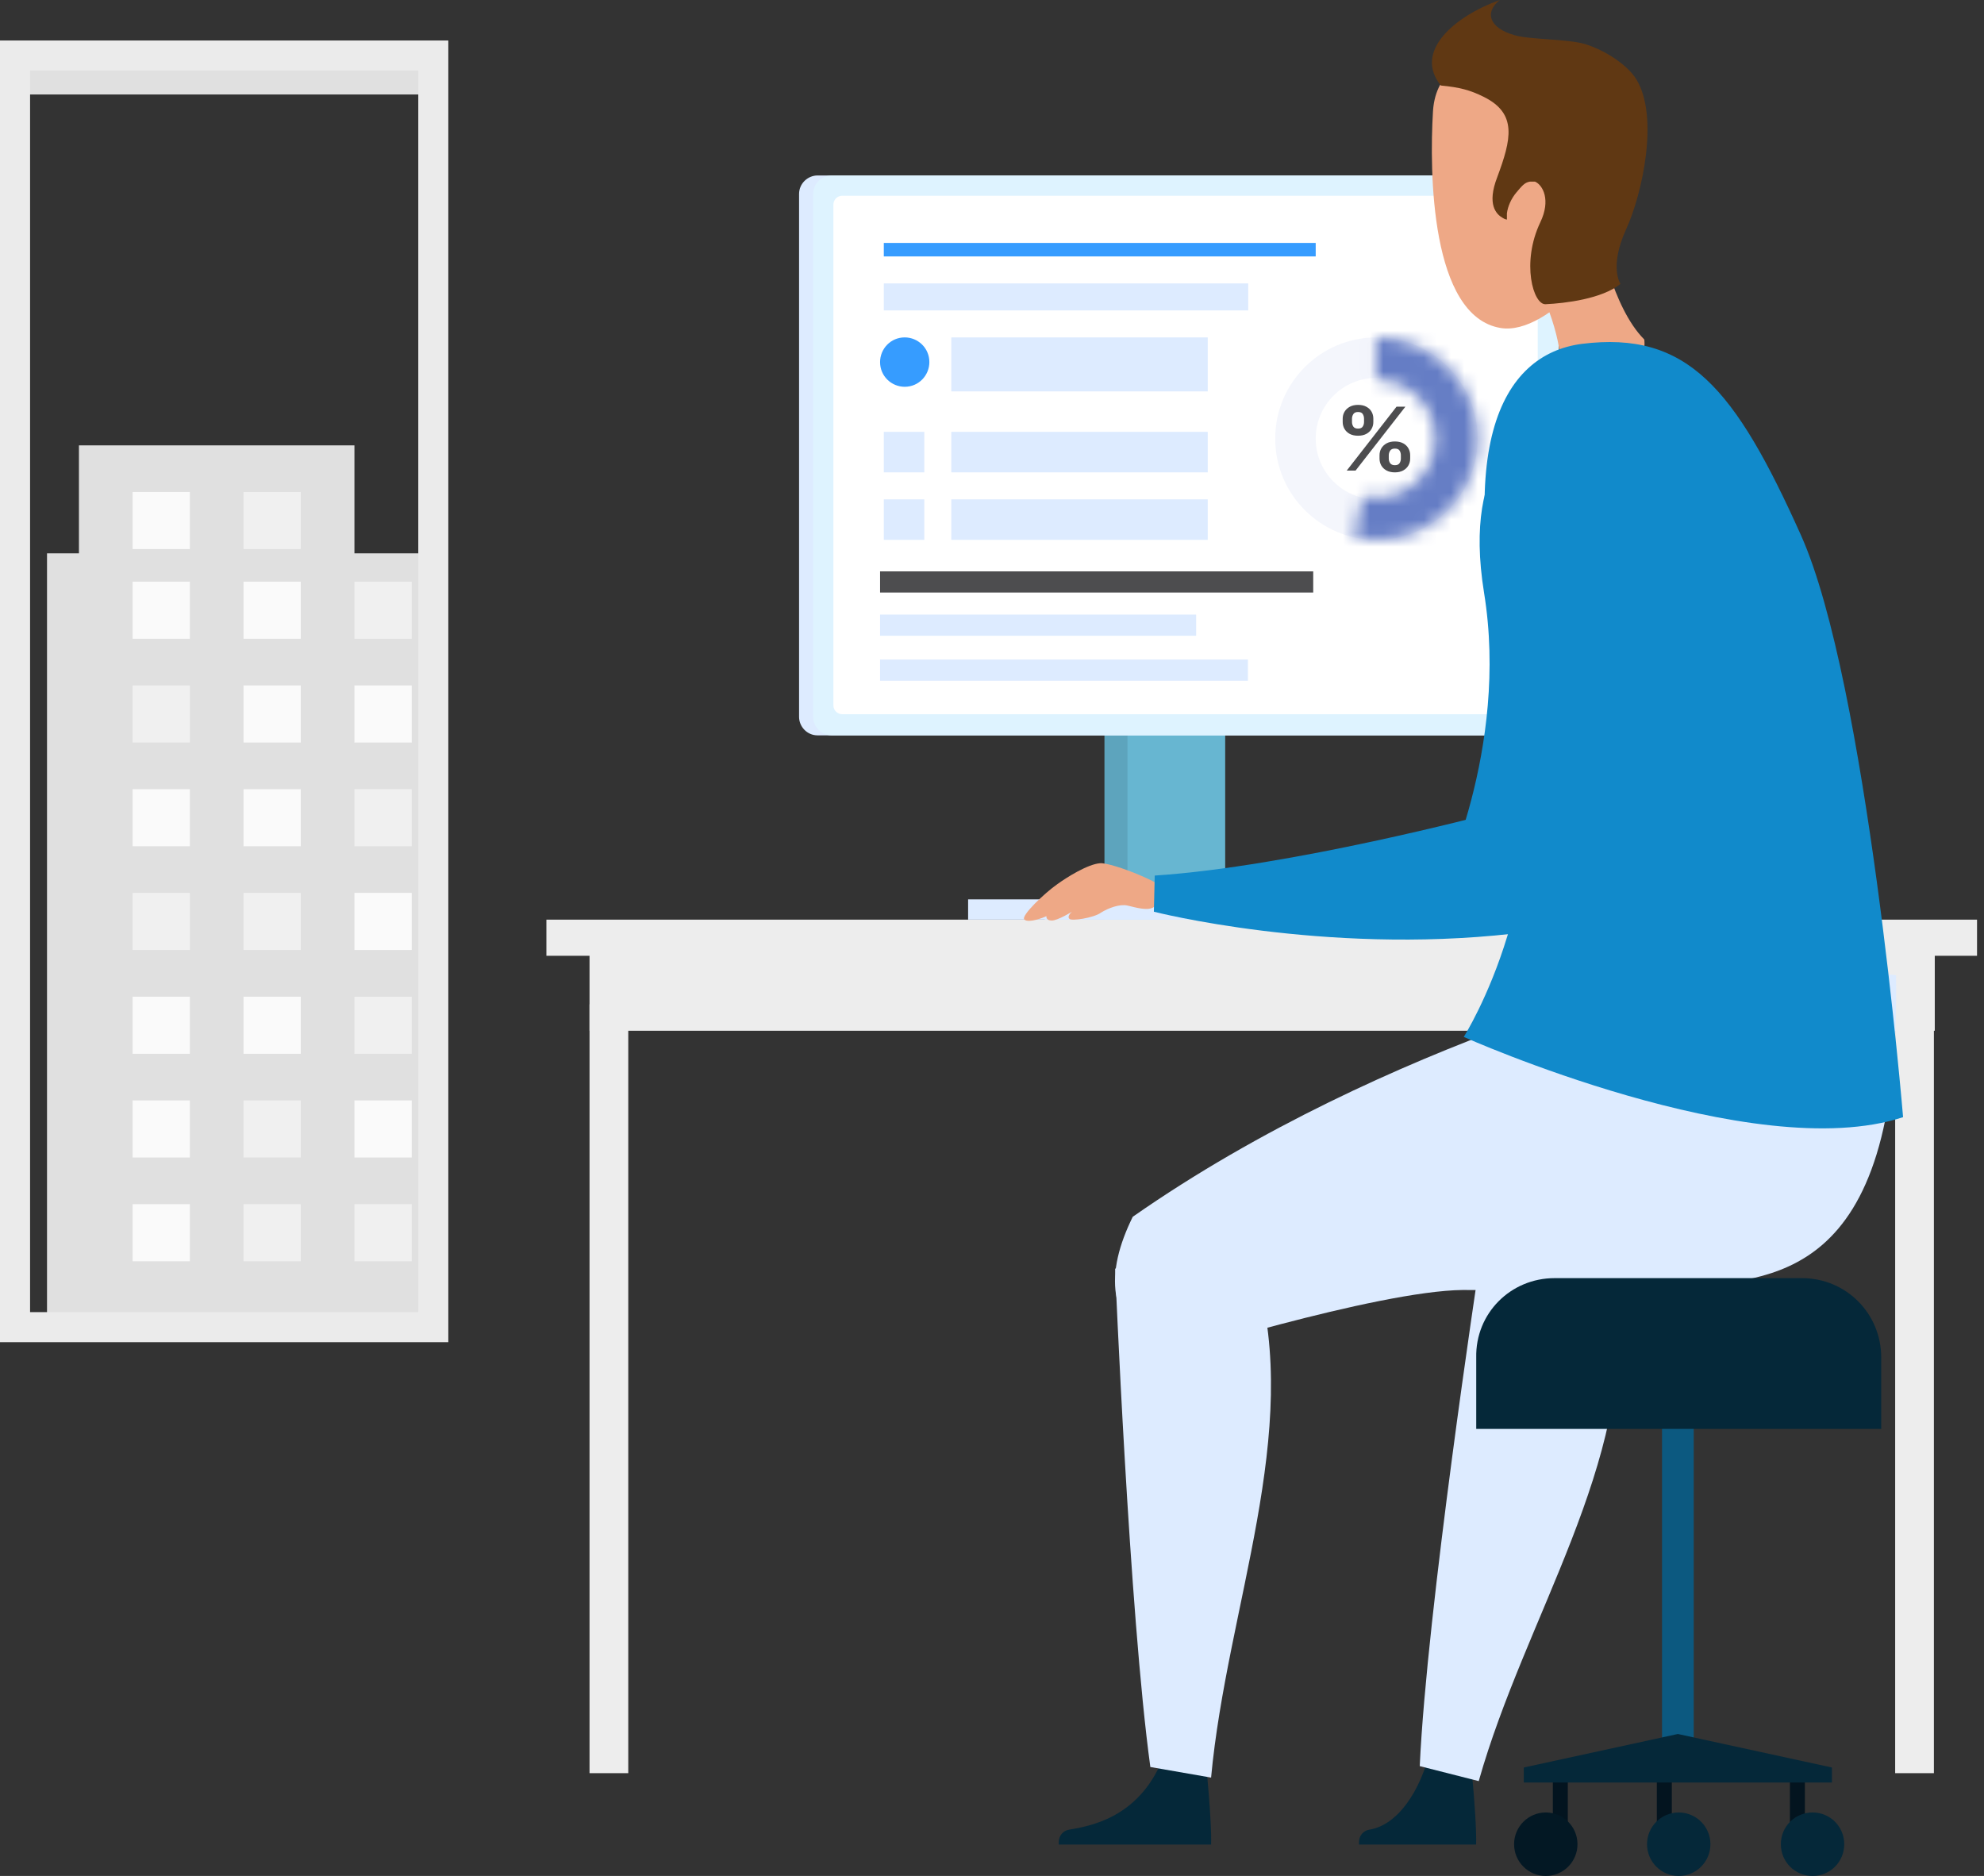 <?xml version="1.0" encoding="UTF-8"?>
<svg xmlns="http://www.w3.org/2000/svg" width="147" height="139" viewBox="0 0 147 139" fill="none">
  <rect x="0" y="0" width="147" height="139" fill="#333333" stroke="none"/>
  <path d="M46.55 74.414H43.68V131.384H46.55V74.414Z" fill="#EDEDED"></path>
  <path d="M143.288 74.414H140.418V131.384H143.288V74.414Z" fill="#EDEDED"></path>
  <path d="M143.353 69.971H43.68V76.374H143.353V69.971Z" fill="#EDEDED"></path>
  <path d="M146.484 68.142H40.484V70.82H146.484V68.142Z" fill="#EDEDED"></path>
  <path d="M90.777 53.703H81.841V68.142H90.777V53.703Z" fill="#67B6D1"></path>
  <path d="M83.537 53.703H81.841V68.142H83.537V53.703Z" fill="#5DA4BD"></path>
  <path d="M113.086 54.487H60.575C59.792 54.487 59.205 53.834 59.205 53.115V14.373C59.205 13.589 59.858 13.001 60.575 13.001H113.086C113.869 13.001 114.456 13.655 114.456 14.373V53.115C114.456 53.834 113.869 54.487 113.086 54.487Z" fill="#DDEBFF"></path>
  <path d="M114.13 54.487H61.619C60.836 54.487 60.249 53.834 60.249 53.115V14.373C60.249 13.589 60.901 13.001 61.619 13.001H114.13C114.913 13.001 115.5 13.655 115.5 14.373V53.115C115.565 53.834 114.913 54.487 114.13 54.487Z" fill="#DEF3FF"></path>
  <path d="M113.934 15.157V52.266C113.934 52.593 113.673 52.919 113.282 52.919H62.402C62.075 52.919 61.749 52.658 61.749 52.266V15.157C61.749 14.831 62.01 14.504 62.402 14.504H113.282C113.673 14.504 113.934 14.831 113.934 15.157Z" fill="white"></path>
  <path d="M97.039 66.639H71.73V68.142H97.039V66.639Z" fill="#DDEBFF"></path>
  <path d="M100.235 66.639H77.405V68.142H100.235V66.639Z" fill="#DDEBFF"></path>
  <path d="M68.484 32H65.484V35H68.484V32Z" fill="#DDEBFF"></path>
  <path d="M68.484 37H65.484V40H68.484V37Z" fill="#DDEBFF"></path>
  <path d="M89.484 32H70.484V35H89.484V32Z" fill="#DDEBFF"></path>
  <path d="M89.484 37H70.484V40H89.484V37Z" fill="#DDEBFF"></path>
  <path d="M89.484 29L89.484 25L70.484 25L70.484 29L89.484 29Z" fill="#DDEBFF"></path>
  <path d="M92.484 21H65.484V23H92.484V21Z" fill="#DDEBFF"></path>
  <path d="M97.484 18H65.484V19H97.484V18Z" fill="#369CFF"></path>
  <path d="M97.3 42.336H65.207V43.904H97.3V42.336Z" fill="#4D4D4F"></path>
  <path d="M88.625 45.537H65.207V47.105H88.625V45.537Z" fill="#DDEBFF"></path>
  <path d="M92.462 48.869H65.207V50.437H92.462V48.869Z" fill="#DDEBFF"></path>
  <path d="M68.859 26.829C68.859 27.809 68.077 28.659 67.033 28.659C66.055 28.659 65.207 27.875 65.207 26.829C65.207 25.849 65.989 25 67.033 25C68.012 25 68.859 25.784 68.859 26.829Z" fill="#369CFF"></path>
  <path d="M75.904 68.142C76.23 68.403 77.274 68.011 77.535 67.881C77.535 67.881 77.47 68.207 77.926 68.207C78.383 68.207 79.427 67.554 79.427 67.554C79.427 67.554 79.035 67.88 79.231 68.076C79.362 68.272 81.058 68.011 81.579 67.619C82.101 67.293 82.949 66.966 83.536 67.097C84.123 67.227 85.102 67.554 85.558 67.162C86.015 66.77 86.993 67.293 86.863 66.443C86.798 65.594 82.362 63.895 81.514 63.961C80.601 64.026 79.035 65.006 78.318 65.529C77.47 66.117 75.578 67.88 75.904 68.142Z" fill="#EEA886"></path>
  <path d="M108.976 130.469C108.976 130.469 109.433 135.042 109.368 136.676H100.692V136.48C100.692 136.022 101.018 135.63 101.475 135.565C103.497 135.238 105.258 132.821 106.041 129.424L108.976 130.469Z" fill="#052839"></path>
  <path d="M135.199 71.67C135.199 71.67 120.979 81.796 110.346 90.159C109.172 94.275 109.107 97.934 111.651 100.612C111.651 100.612 121.305 96.039 125.023 95.451C130.763 94.536 140.874 95.451 140.483 72.258L135.199 71.67Z" fill="#DDEBFF"></path>
  <path d="M109.563 94.014C109.563 94.014 105.715 119.363 105.193 130.861L109.563 131.972C113.021 119.755 121.044 108.387 119.805 96.235C117.782 90.943 114.064 91.792 109.563 94.014Z" fill="#DDEBFF"></path>
  <path d="M89.342 130.469C89.342 130.469 89.799 135.042 89.733 136.676H78.448V136.48C78.448 136.022 78.775 135.63 79.231 135.565C81.253 135.238 84.906 134.389 86.472 129.424L89.342 130.469Z" fill="#052839"></path>
  <path d="M125.675 71.67C125.675 71.67 102.91 76.897 83.928 90.159C81.905 94.275 81.905 97.934 86.145 100.612C86.145 100.612 101.997 95.647 108.389 95.582C121.435 95.582 136.634 97.15 134.612 73.63L125.675 71.67Z" fill="#DDEBFF"></path>
  <path d="M82.623 94.014C82.623 94.014 83.667 119.493 85.232 130.927L89.733 131.711C90.907 119.036 96.517 106.1 93.06 94.34C90.19 89.506 86.667 91.008 82.623 94.014Z" fill="#DDEBFF"></path>
  <path d="M122.805 30.249C127.306 28.55 131.285 35.018 132.916 41.552C134.612 48.215 137.286 52.854 135.525 66.639C135.134 69.775 130.502 70.755 126.132 68.403C126.132 68.403 127.893 55.99 122.088 44.753C117 35.018 121.24 30.837 122.805 30.249Z" fill="#3C5EAB"></path>
  <path d="M126.85 59.975C126.85 59.975 110.738 62.981 99.974 62.785L99.713 65.594C99.713 65.594 112.89 70.102 127.958 69.514C131.742 69.449 131.416 63.242 126.85 59.975Z" fill="#3C5EAB"></path>
  <path d="M106.171 8.297C105.91 12.675 105.976 23.454 111.194 24.304C114.782 24.892 120.131 18.424 120.457 14.961C120.783 11.433 123.197 5.945 114.717 4.377C107.867 3.136 106.302 5.88 106.171 8.297Z" fill="#EEA886"></path>
  <path d="M118.435 17.248C118.435 17.248 119.413 22.736 121.827 25.153C121.827 25.153 122.218 27.048 119.674 28.093C117.13 29.073 116.086 28.158 115.63 27.897C115.63 27.897 115.956 25.937 114.521 22.409C113.086 18.881 118.435 17.248 118.435 17.248Z" fill="#EEA886"></path>
  <path d="M114.129 16.464C112.694 19.469 113.608 22.605 114.521 22.54C115.956 22.474 118.696 22.148 120.065 21.037C120.065 21.037 119.217 19.796 120.457 17.052C121.696 14.373 122.936 8.624 121.24 5.88C120.652 4.9 119.087 3.789 117.456 3.267C116.086 2.875 113.347 2.94 112.238 2.613C110.346 2.091 109.955 0.915 111.129 0C107.672 1.241 104.736 3.855 106.758 6.337C108.128 6.468 108.911 6.664 109.955 7.187C112.433 8.428 111.977 10.323 110.933 13.132C110.15 15.157 110.868 15.876 111.324 16.137C111.52 16.268 111.651 16.268 111.651 16.268C111.651 16.137 111.651 15.941 111.651 15.81C111.716 15.288 111.977 14.7 112.368 14.242C112.76 13.785 112.955 13.524 113.347 13.459C113.477 13.459 113.608 13.459 113.738 13.459C114.325 13.72 114.912 14.831 114.129 16.464Z" fill="#603813"></path>
  <path d="M117.195 25.48C111.259 26.264 107.28 33.124 112.238 51.743C115.825 65.202 108.454 76.831 108.454 76.831C108.454 76.831 129.915 86.435 141.005 82.776C141.005 82.776 138.33 50.567 133.438 39.657C128.545 28.746 125.023 24.5 117.195 25.48Z" fill="#118ACB"></path>
  <path d="M114.782 31.294C119.283 31.098 120.913 37.958 120.457 44.23C120 50.633 121.044 55.467 115.434 67.162C114.129 69.841 109.824 69.318 106.628 65.986C106.628 65.986 111.846 55.533 109.955 43.904C108.324 33.777 113.281 31.36 114.782 31.294Z" fill="#118ACB"></path>
  <path d="M110.346 60.302C110.346 60.302 95.604 64.222 85.558 64.875L85.493 67.554C85.493 67.554 98.017 70.755 112.042 69.187C115.564 68.73 114.847 62.981 110.346 60.302Z" fill="#118ACB"></path>
  <path d="M123.144 129.404H125.492V97.129H123.144V129.404Z" fill="#0C5980"></path>
  <path d="M132.62 136.128H133.729V131.294H132.62V136.128Z" fill="#03141F"></path>
  <path d="M131.948 136.648C131.948 137.955 132.992 139 134.297 139C135.601 139 136.645 137.955 136.645 136.648C136.645 135.341 135.601 134.296 134.297 134.296C132.992 134.296 131.948 135.341 131.948 136.648Z" fill="#052839"></path>
  <path d="M122.76 136.128H123.869V131.294H122.76V136.128Z" fill="#03141F"></path>
  <path d="M124.381 139C125.678 139 126.73 137.947 126.73 136.648C126.73 135.349 125.678 134.296 124.381 134.296C123.085 134.296 122.033 135.349 122.033 136.648C122.033 137.947 123.085 139 124.381 139Z" fill="#052839"></path>
  <path d="M116.162 131.225H115.054V136.06H116.162V131.225Z" fill="#03141F"></path>
  <path d="M114.532 139C115.829 139 116.88 137.947 116.88 136.648C116.88 135.349 115.829 134.296 114.532 134.296C113.235 134.296 112.183 135.349 112.183 136.648C112.183 137.947 113.235 139 114.532 139Z" fill="#031824"></path>
  <path d="M112.901 130.964L124.316 128.481L135.732 130.964V132.075H112.901V130.964Z" fill="#052839"></path>
  <path d="M115.184 94.704H133.514C136.775 94.704 139.385 97.318 139.385 100.584V105.876H109.378V100.584C109.313 97.318 111.922 94.704 115.184 94.704Z" fill="#052839"></path>
  <circle cx="101.984" cy="32.5" r="6" stroke="#F4F6FC" stroke-width="3"></circle>
  <mask id="path-48-inside-1_1525_14367" fill="white">
    <path d="M101.984 25C103.04 25 104.084 25.223 105.049 25.655C106.013 26.086 106.875 26.717 107.578 27.505C108.282 28.292 108.811 29.22 109.131 30.227C109.451 31.233 109.555 32.296 109.436 33.346C109.317 34.395 108.978 35.407 108.44 36.317C107.903 37.226 107.179 38.011 106.317 38.622C105.455 39.232 104.473 39.653 103.437 39.858C102.401 40.062 101.333 40.046 100.304 39.809L101.009 36.743C101.606 36.88 102.226 36.89 102.827 36.771C103.429 36.652 103.998 36.407 104.499 36.053C104.999 35.699 105.419 35.243 105.731 34.715C106.043 34.188 106.24 33.6 106.309 32.991C106.379 32.382 106.318 31.765 106.132 31.18C105.947 30.596 105.639 30.058 105.231 29.6C104.823 29.143 104.322 28.777 103.763 28.527C103.203 28.276 102.597 28.147 101.984 28.147L101.984 25Z"></path>
  </mask>
  <path d="M101.984 25C103.04 25 104.084 25.223 105.049 25.655C106.013 26.086 106.875 26.717 107.578 27.505C108.282 28.292 108.811 29.22 109.131 30.227C109.451 31.233 109.555 32.296 109.436 33.346C109.317 34.395 108.978 35.407 108.44 36.317C107.903 37.226 107.179 38.011 106.317 38.622C105.455 39.232 104.473 39.653 103.437 39.858C102.401 40.062 101.333 40.046 100.304 39.809L101.009 36.743C101.606 36.88 102.226 36.89 102.827 36.771C103.429 36.652 103.998 36.407 104.499 36.053C104.999 35.699 105.419 35.243 105.731 34.715C106.043 34.188 106.24 33.6 106.309 32.991C106.379 32.382 106.318 31.765 106.132 31.18C105.947 30.596 105.639 30.058 105.231 29.6C104.823 29.143 104.322 28.777 103.763 28.527C103.203 28.276 102.597 28.147 101.984 28.147L101.984 25Z" stroke="#657DC5" stroke-width="6" mask="url(#path-48-inside-1_1525_14367)"></path>
  <path d="M102.213 33.98V33.73C102.213 33.547 102.257 33.378 102.344 33.224C102.434 33.07 102.563 32.946 102.732 32.852C102.902 32.758 103.107 32.711 103.349 32.711C103.597 32.711 103.805 32.758 103.973 32.852C104.14 32.944 104.267 33.067 104.353 33.222C104.44 33.376 104.484 33.545 104.484 33.73V33.98C104.484 34.164 104.44 34.332 104.353 34.487C104.265 34.641 104.137 34.765 103.967 34.859C103.8 34.953 103.593 35 103.349 35C103.104 35 102.897 34.953 102.727 34.859C102.558 34.765 102.429 34.641 102.342 34.487C102.256 34.332 102.213 34.164 102.213 33.98ZM102.898 33.73V33.98C102.898 34.102 102.931 34.214 102.997 34.315C103.064 34.417 103.181 34.468 103.349 34.468C103.518 34.468 103.634 34.418 103.697 34.318C103.762 34.216 103.794 34.103 103.794 33.98V33.73C103.794 33.607 103.764 33.494 103.703 33.393C103.641 33.289 103.523 33.238 103.349 33.238C103.184 33.238 103.068 33.289 103 33.393C102.932 33.494 102.898 33.607 102.898 33.73ZM99.484 31.27V31.02C99.484 30.835 99.528 30.665 99.618 30.511C99.707 30.357 99.836 30.234 100.006 30.141C100.175 30.047 100.381 30 100.622 30C100.868 30 101.075 30.047 101.243 30.141C101.413 30.234 101.54 30.357 101.626 30.511C101.712 30.665 101.754 30.835 101.754 31.02V31.27C101.754 31.455 101.711 31.624 101.623 31.778C101.538 31.931 101.41 32.054 101.241 32.146C101.071 32.239 100.865 32.285 100.622 32.285C100.375 32.285 100.167 32.239 99.998 32.146C99.83 32.054 99.702 31.93 99.615 31.776C99.528 31.622 99.484 31.453 99.484 31.27ZM100.173 31.02V31.27C100.173 31.393 100.206 31.506 100.27 31.607C100.337 31.707 100.454 31.758 100.622 31.758C100.79 31.758 100.905 31.707 100.968 31.607C101.033 31.506 101.065 31.393 101.065 31.27V31.02C101.065 30.896 101.034 30.784 100.973 30.682C100.912 30.579 100.795 30.527 100.622 30.527C100.456 30.527 100.34 30.579 100.273 30.682C100.207 30.785 100.173 30.898 100.173 31.02ZM99.783 34.868L103.474 30.132H104.13L100.438 34.868H99.783Z" fill="#4D4D4F"></path>
  <path d="M32.484 41H3.484V98H32.484V41Z" fill="#E0E0E0"></path>
  <path d="M5.849 33V47.33H8.464H23.646H26.261V33H5.849Z" fill="#E0E0E0"></path>
  <path d="M14.066 43.101H9.826V47.33H14.066V43.101Z" fill="#FAFAFA"></path>
  <path d="M22.284 43.101H18.043V47.33H22.284V43.101Z" fill="#FAFAFA"></path>
  <path d="M30.505 43.101H26.261V47.33H30.505V43.101Z" fill="#F0F0F0"></path>
  <path d="M14.066 50.788H9.826V55.02H14.066V50.788Z" fill="#F0F0F0"></path>
  <path d="M22.284 50.788H18.043V55.02H22.284V50.788Z" fill="#FAFAFA"></path>
  <path d="M30.505 50.788H26.261V55.02H30.505V50.788Z" fill="#FAFAFA"></path>
  <path d="M14.066 58.474H9.826V62.703H14.066V58.474Z" fill="#FAFAFA"></path>
  <path d="M22.284 58.474H18.043V62.703H22.284V58.474Z" fill="#FAFAFA"></path>
  <path d="M14.066 36.454H9.826V40.682H14.066V36.454Z" fill="#FAFAFA"></path>
  <path d="M22.284 36.454H18.043V40.682H22.284V36.454Z" fill="#F0F0F0"></path>
  <path d="M30.505 58.474H26.261V62.703H30.505V58.474Z" fill="#F0F0F0"></path>
  <path d="M14.066 66.16H9.826V70.389H14.066V66.16Z" fill="#F0F0F0"></path>
  <path d="M22.284 66.16H18.043V70.389H22.284V66.16Z" fill="#F0F0F0"></path>
  <path d="M30.505 66.16H26.261V70.389H30.505V66.16Z" fill="#FAFAFA"></path>
  <path d="M14.066 73.85H9.826V78.083H14.066V73.85Z" fill="#FAFAFA"></path>
  <path d="M22.284 73.85H18.043V78.083H22.284V73.85Z" fill="#FAFAFA"></path>
  <path d="M30.505 73.85H26.261V78.083H30.505V73.85Z" fill="#F0F0F0"></path>
  <path d="M14.066 81.536H9.826V85.765H14.066V81.536Z" fill="#FAFAFA"></path>
  <path d="M22.284 81.536H18.043V85.765H22.284V81.536Z" fill="#F0F0F0"></path>
  <path d="M30.505 81.536H26.261V85.765H30.505V81.536Z" fill="#FAFAFA"></path>
  <path d="M14.066 89.223H9.826V93.455H14.066V89.223Z" fill="#FAFAFA"></path>
  <path d="M22.284 89.223H18.043V93.455H22.284V89.223Z" fill="#F0F0F0"></path>
  <path d="M30.505 89.223H26.261V93.455H30.505V89.223Z" fill="#F0F0F0"></path>
  <path d="M32.484 5H1.484V7H32.484V5Z" fill="#E0E0E0"></path>
  <path d="M33.217 99.449H0V3H33.217V99.449ZM2.228 97.223H30.992V5.226H2.228V97.223Z" fill="#EBEBEB"></path>
</svg>

